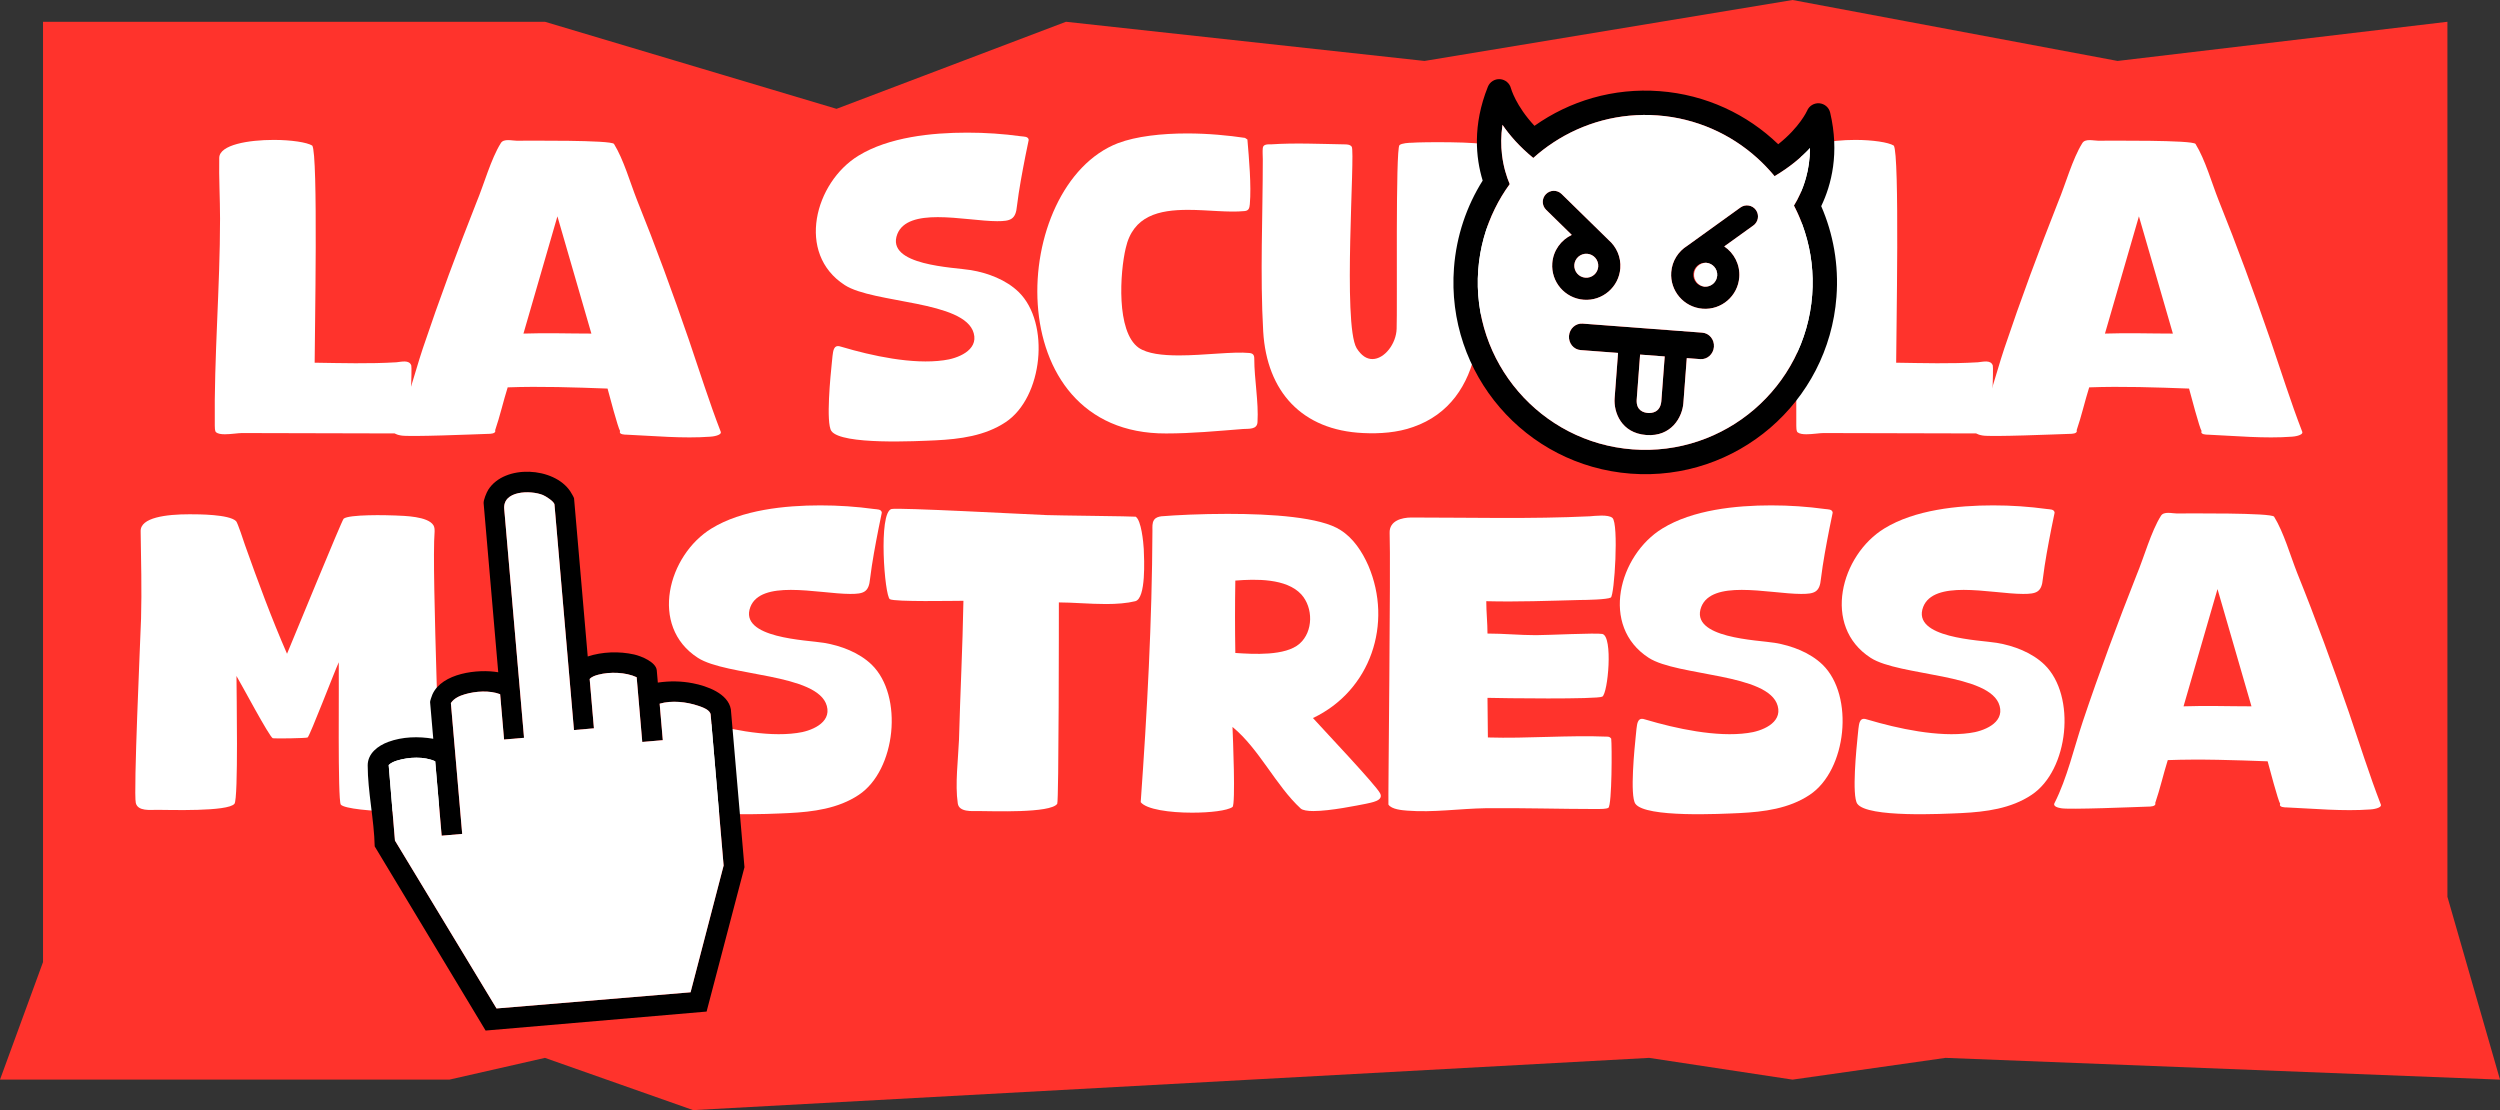<svg xmlns="http://www.w3.org/2000/svg" fill="none" viewBox="0 0 554 246" height="246" width="554">
<rect x="0" y="0" width="554" height="246" fill="#333333" stroke="none"/>
<path fill="#FF332C" d="M9.533 24.118V4.824H120.757L185.373 24.118L236.218 4.824L315.663 13.506L397.228 0L469.258 13.506L542.348 4.824V198.729L554 239.247L431.124 234.424L397.228 239.247L365.449 234.424L153.595 246L120.757 234.424L99.572 239.247H0L9.533 213.2V24.118Z"></path>
<path fill="white" d="M456.724 179.102C456.187 179.012 454.843 178.744 455.291 177.937C458.068 172.472 459.591 165.752 461.563 159.838C465.236 148.907 469.268 138.065 473.479 127.403C475.092 123.55 476.705 117.726 478.855 114.321C479.483 113.246 481.364 113.784 482.35 113.784C484.679 113.784 503.406 113.604 503.943 114.5C506.094 117.995 507.527 123.102 509.051 126.955C513.172 137.169 516.935 147.473 520.519 157.867C522.849 164.676 524.999 171.576 527.598 178.296C527.867 179.102 525.627 179.371 525.268 179.371C519.265 179.819 512.724 179.192 506.721 178.923C506.363 178.923 504.929 178.923 505.287 178.116C504.839 177.489 502.868 170.052 502.51 168.708C495.163 168.44 487.726 168.171 480.379 168.44C479.393 171.576 478.676 174.801 477.601 177.937C477.87 178.744 476.436 178.744 476.078 178.744C473.3 178.833 458.337 179.46 456.724 179.102ZM483.873 156.523C488.891 156.344 493.908 156.523 498.926 156.523L491.399 130.539L483.873 156.523Z"></path>
<path fill="white" d="M414.535 145.771C403.693 138.782 407.904 123.012 417.581 117.099C424.301 112.977 433.799 111.992 441.683 111.992C445.715 111.992 449.658 112.26 453.6 112.798C454.227 112.888 455.213 112.798 455.303 113.604L454.586 117.099C453.869 120.772 453.152 124.536 452.704 128.209C452.435 131.256 451.271 131.614 448.314 131.614C444.819 131.614 439.623 130.718 435.143 130.718C430.931 130.718 427.347 131.524 426.183 134.481C423.495 141.47 438.816 141.828 442.49 142.456C446.253 143.083 450.285 144.606 453.063 147.294C460.141 154.193 458.439 170.68 450.195 176.145C445.626 179.192 440.071 179.908 434.695 180.177C430.663 180.356 413.818 181.252 411.578 178.116C410.323 176.324 411.399 165.662 411.667 163.064C411.757 162.347 411.847 160.644 412.115 160.017C412.474 159.121 413.101 159.211 413.907 159.48C420.538 161.451 429.587 163.422 436.487 162.436C439.443 162.078 444.192 160.286 443.117 156.433C441.146 149.176 420.896 149.892 414.535 145.771Z"></path>
<path fill="white" d="M365.356 145.771C354.514 138.782 358.726 123.012 368.402 117.099C375.122 112.977 384.62 111.992 392.505 111.992C396.537 111.992 400.479 112.26 404.422 112.798C405.049 112.888 406.034 112.798 406.124 113.604L405.407 117.099C404.69 120.772 403.974 124.536 403.526 128.209C403.257 131.256 402.092 131.614 399.135 131.614C395.641 131.614 390.444 130.718 385.964 130.718C381.753 130.718 378.169 131.524 377.004 134.481C374.316 141.47 389.638 141.828 393.311 142.456C397.074 143.083 401.106 144.606 403.884 147.294C410.962 154.193 409.26 170.68 401.017 176.145C396.447 179.192 390.892 179.908 385.516 180.177C381.484 180.356 364.639 181.252 362.399 178.116C361.145 176.324 362.22 165.662 362.489 163.064C362.578 162.347 362.668 160.644 362.937 160.017C363.295 159.121 363.922 159.211 364.729 159.48C371.359 161.451 380.409 163.422 387.308 162.436C390.265 162.078 395.014 160.286 393.938 156.433C391.967 149.176 371.718 149.892 365.356 145.771Z"></path>
<path fill="white" d="M307.675 178.296C307.585 178.116 308.212 124.625 307.943 118.084C307.854 115.396 310.631 114.68 312.782 114.68C325.953 114.68 339.124 115.038 352.295 114.411C353.46 114.321 356.417 113.963 357.313 114.769C358.747 116.024 357.761 131.972 356.955 132.42C356.148 132.868 351.399 132.958 350.145 132.958C343.246 133.137 336.257 133.406 329.358 133.227C329.358 135.646 329.627 137.976 329.627 140.395C333.211 140.395 336.795 140.753 340.379 140.753C342.887 140.753 353.729 140.216 355.073 140.484C357.492 141.022 356.327 153.656 355.073 154.372C353.998 155 332.583 154.731 329.627 154.641L329.716 163.422C338.497 163.691 347.457 162.884 356.238 163.243C356.596 163.243 356.865 163.422 357.044 163.691C357.223 165.124 357.223 178.385 356.417 179.012C355.969 179.281 354.625 179.281 354.087 179.281C345.755 179.281 337.511 179.012 329.179 179.102C323.444 179.192 317.62 180.088 311.886 179.64C310.721 179.55 308.391 179.371 307.675 178.296Z"></path>
<path fill="white" d="M252.781 177.758C254.215 157.688 255.29 137.707 255.38 117.547C255.38 116.83 255.29 115.844 255.738 115.217C256.097 114.68 256.724 114.5 257.351 114.411C260.666 114.142 266.132 113.873 272.045 113.873C281.812 113.873 292.653 114.59 297.044 117.457C299.911 119.249 301.882 122.296 303.226 125.342C308.692 138.155 303.764 153.028 290.951 159.121C293.46 161.899 304.839 173.905 305.825 175.787C306.721 177.489 303.764 177.848 302.689 178.116C300.807 178.475 294.804 179.729 291.041 179.729C289.697 179.729 288.711 179.55 288.263 179.192C282.708 174.084 279.034 165.931 273.121 161.092C273.21 163.243 273.837 178.296 273.121 178.833C271.956 179.64 268.193 180.088 264.161 180.088C259.233 180.088 254.036 179.371 252.781 177.758ZM273.748 128.657C273.658 134.033 273.658 139.32 273.748 144.696C277.69 144.964 284.858 145.412 287.994 142.635C291.041 139.947 291.041 134.66 288.353 131.704C285.037 128.12 278.228 128.299 273.748 128.657Z"></path>
<path fill="white" d="M197.19 132.779C196.025 132.062 194.592 113.604 197.549 112.798C198.982 112.44 227.475 113.963 231.865 114.142C233.837 114.232 251.488 114.411 251.667 114.5C252.921 115.307 253.369 120.145 253.459 121.668C253.549 123.908 253.997 132.6 251.577 133.227C249.785 133.675 247.456 133.854 245.126 133.854C241.542 133.854 237.6 133.496 234.643 133.496C234.643 136.542 234.643 177.579 234.285 178.116C232.851 180.267 219.68 179.729 216.813 179.729C215.379 179.729 212.512 179.998 212.243 178.027C211.616 173.816 212.333 168.26 212.512 163.96C212.781 153.745 213.318 143.441 213.497 133.137C211.347 133.137 198.265 133.406 197.19 132.779Z"></path>
<path fill="white" d="M154.642 145.771C143.8 138.782 148.012 123.012 157.689 117.099C164.409 112.977 173.906 111.992 181.791 111.992C185.823 111.992 189.765 112.26 193.708 112.798C194.335 112.888 195.321 112.798 195.41 113.604L194.693 117.099C193.977 120.772 193.26 124.536 192.812 128.209C192.543 131.256 191.378 131.614 188.421 131.614C184.927 131.614 179.73 130.718 175.25 130.718C171.039 130.718 167.455 131.524 166.29 134.481C163.602 141.47 178.924 141.828 182.597 142.456C186.361 143.083 190.393 144.606 193.17 147.294C200.249 154.193 198.546 170.68 190.303 176.145C185.733 179.192 180.178 179.908 174.802 180.177C170.77 180.356 153.925 181.252 151.685 178.116C150.431 176.324 151.506 165.662 151.775 163.064C151.865 162.347 151.954 160.644 152.223 160.017C152.581 159.121 153.208 159.211 154.015 159.48C160.645 161.451 169.695 163.422 176.594 162.436C179.551 162.078 184.3 160.286 183.224 156.433C181.253 149.176 161.004 149.892 154.642 145.771Z"></path>
<path fill="white" d="M30.093 177.937C29.556 175.608 31.079 142.276 31.258 137.08C31.437 130.628 31.258 124.177 31.168 117.726C31.079 114.68 36.813 113.963 42.01 113.963C43.892 113.963 50.791 113.963 52.314 115.486C52.672 115.844 54.016 119.966 54.285 120.772C57.152 128.836 60.199 137.08 63.604 144.875C64.858 141.918 75.789 115.217 76.148 114.948C77.312 113.963 85.735 114.142 87.616 114.232C89.677 114.321 94.784 114.411 96.039 116.382C96.308 116.83 96.308 117.278 96.308 117.816C95.591 126.596 97.92 177.041 97.204 178.564C96.845 179.371 92.634 179.819 88.064 179.819C82.42 179.819 76.237 179.192 75.52 178.296C74.804 177.31 75.162 150.43 75.072 146.756C74.087 148.907 68.711 162.974 68.173 163.422C67.904 163.601 61.005 163.691 60.468 163.601C59.751 163.422 53.389 151.416 52.404 149.803C52.404 153.118 52.852 177.041 51.956 178.116C50.522 179.908 37.44 179.46 34.752 179.46C33.319 179.46 30.541 179.819 30.093 177.937Z"></path>
<path fill="white" d="M439.31 96.502C438.772 96.412 437.428 96.144 437.876 95.337C440.654 89.872 442.177 83.152 444.148 77.238C447.822 66.307 451.854 55.465 456.065 44.803C457.678 40.95 459.291 35.126 461.441 31.721C462.068 30.646 463.95 31.184 464.936 31.184C467.265 31.184 485.992 31.004 486.529 31.9C488.68 35.395 490.113 40.502 491.636 44.355C495.758 54.569 499.521 64.873 503.105 75.267C505.435 82.076 507.585 88.976 510.184 95.696C510.452 96.502 508.212 96.771 507.854 96.771C501.851 97.219 495.31 96.592 489.307 96.323C488.948 96.323 487.515 96.323 487.873 95.516C487.425 94.889 485.454 87.452 485.096 86.108C477.748 85.84 470.312 85.571 462.964 85.84C461.979 88.976 461.262 92.201 460.187 95.337C460.456 96.144 459.022 96.144 458.664 96.144C455.886 96.233 440.923 96.86 439.31 96.502ZM466.459 73.923C471.476 73.744 476.494 73.923 481.512 73.923L473.985 47.939L466.459 73.923Z"></path>
<path fill="white" d="M398.059 94.352C397.88 79.03 399.224 63.798 399.224 48.476C399.224 43.996 398.955 39.427 399.045 34.947C399.134 32.08 405.496 31.004 411.141 31.004C414.993 31.004 418.488 31.542 419.653 32.259C420.997 33.961 420.19 74.819 420.19 80.374C426.193 80.464 432.286 80.643 438.289 80.284C439.365 80.195 441.157 79.657 441.605 81.001C441.784 81.539 441.336 92.828 441.246 94.352C441.246 94.889 441.246 96.054 440.44 96.054C428.344 96.054 416.158 95.964 404.062 95.964C403.256 95.964 401.643 96.233 400.299 96.233C399.493 96.233 398.776 96.144 398.328 95.785C398.059 95.516 398.059 94.71 398.059 94.352Z"></path>
<path fill="white" d="M279.927 73.475C279.21 60.841 279.837 47.939 279.837 35.305C279.837 34.499 279.748 33.603 279.837 32.796C279.927 31.9 281.002 31.99 281.629 31.99C287.005 31.631 292.471 31.9 297.847 31.99C298.385 31.99 299.191 31.99 299.549 32.528C300.356 33.782 297.489 71.862 300.625 77.148C301.7 78.851 302.865 79.567 304.119 79.567C306.807 79.567 309.405 76.163 309.495 72.847C309.674 68.278 309.226 33.065 310.122 32.169C310.57 31.721 312.273 31.631 312.9 31.631C314.871 31.452 328.401 31.363 329.297 32.169C330.282 33.065 329.745 48.118 329.655 50.447C329.386 59.497 328.849 68.547 327.057 77.417C325.444 85.391 321.143 91.843 313.169 94.62C309.674 95.875 305.732 96.144 302.058 95.964C288.529 95.337 280.733 86.825 279.927 73.475Z"></path>
<path fill="white" d="M258.414 96.054C220.872 96.233 223.649 41.039 247.752 31.721C251.784 30.198 257.428 29.571 263.073 29.571C267.732 29.571 272.302 30.019 275.886 30.556L276.424 30.915C276.782 35.126 277.32 41.129 276.961 45.251C276.872 46.057 276.782 46.684 275.796 46.774C272.212 47.132 267.643 46.505 263.252 46.505C256.891 46.505 251.067 47.76 249.454 55.017C248.2 60.303 247.304 73.475 252.321 77.059C254.292 78.403 257.608 78.761 261.281 78.761C266.836 78.761 273.288 77.865 276.872 78.224C277.678 78.313 277.947 78.671 277.947 79.478C277.947 84.047 278.932 89.065 278.664 93.545C278.574 95.248 276.692 94.979 275.438 95.068C269.704 95.516 264.148 96.054 258.414 96.054Z"></path>
<path fill="white" d="M187.194 63.171C176.352 56.182 180.563 40.412 190.24 34.499C196.96 30.377 206.458 29.392 214.343 29.392C218.375 29.392 222.317 29.66 226.259 30.198C226.887 30.288 227.872 30.198 227.962 31.004L227.245 34.499C226.528 38.172 225.811 41.936 225.363 45.609C225.095 48.656 223.93 49.014 220.973 49.014C217.479 49.014 212.282 48.118 207.802 48.118C203.591 48.118 200.007 48.924 198.842 51.881C196.154 58.87 211.475 59.228 215.149 59.856C218.912 60.483 222.944 62.006 225.722 64.694C232.8 71.593 231.098 88.08 222.855 93.545C218.285 96.592 212.73 97.308 207.354 97.577C203.322 97.756 186.477 98.652 184.237 95.516C182.983 93.724 184.058 83.062 184.327 80.464C184.416 79.747 184.506 78.044 184.775 77.417C185.133 76.521 185.76 76.611 186.567 76.88C193.197 78.851 202.247 80.822 209.146 79.836C212.103 79.478 216.851 77.686 215.776 73.833C213.805 66.576 193.555 67.292 187.194 63.171Z"></path>
<path fill="white" d="M88.848 96.502C88.31 96.412 86.966 96.144 87.414 95.337C90.192 89.872 91.715 83.152 93.686 77.238C97.36 66.307 101.392 55.465 105.603 44.803C107.216 40.95 108.829 35.126 110.979 31.721C111.606 30.646 113.488 31.184 114.474 31.184C116.803 31.184 135.53 31.004 136.067 31.9C138.218 35.395 139.651 40.502 141.174 44.355C145.296 54.569 149.059 64.873 152.643 75.267C154.973 82.076 157.123 88.976 159.722 95.696C159.99 96.502 157.75 96.771 157.392 96.771C151.389 97.219 144.848 96.592 138.845 96.323C138.486 96.323 137.053 96.323 137.411 95.516C136.963 94.889 134.992 87.452 134.634 86.108C127.286 85.84 119.85 85.571 112.502 85.84C111.517 88.976 110.8 92.201 109.725 95.337C109.994 96.144 108.56 96.144 108.202 96.144C105.424 96.233 90.461 96.86 88.848 96.502ZM115.997 73.923C121.014 73.744 126.032 73.923 131.05 73.923L123.523 47.939L115.997 73.923Z"></path>
<path fill="white" d="M47.597 94.352C47.418 79.03 48.762 63.798 48.762 48.476C48.762 43.996 48.493 39.427 48.583 34.947C48.672 32.08 55.034 31.004 60.679 31.004C64.531 31.004 68.026 31.542 69.191 32.259C70.535 33.961 69.728 74.819 69.728 80.374C75.731 80.464 81.824 80.643 87.828 80.284C88.903 80.195 90.695 79.657 91.143 81.001C91.322 81.539 90.874 92.828 90.784 94.352C90.784 94.889 90.784 96.054 89.978 96.054C77.882 96.054 65.696 95.964 53.6 95.964C52.794 95.964 51.181 96.233 49.837 96.233C49.031 96.233 48.314 96.144 47.866 95.785C47.597 95.516 47.597 94.71 47.597 94.352Z"></path>
<path fill="black" d="M130.24 145.476C133.453 144.413 137.218 144.293 140.522 145.033C142.052 145.376 145.381 146.704 145.54 148.544L145.775 151.261C148.431 150.879 150.933 150.902 153.561 151.416C156.64 152.018 161.33 153.644 161.959 157.184L164.974 192.171L156.58 224.164L107.609 228.371L83.034 187.557C82.912 181.724 81.482 175.377 81.481 169.608C81.481 166.953 83.76 165.252 86.033 164.409C89.191 163.238 92.719 163.155 96.011 163.71L95.306 155.56C95.288 155.354 95.703 154.153 95.823 153.885C97.942 149.146 105.894 148.191 110.41 148.973L107.171 111.51C107.113 110.832 107.818 109.124 108.208 108.513C111.831 102.851 122.775 103.461 126.379 108.892C126.534 109.125 127.195 110.246 127.209 110.415L130.24 145.477L130.24 145.476ZM127.189 161.779L122.87 111.808C122.811 111.132 120.928 109.95 120.307 109.698C117.591 108.592 111.29 108.666 111.744 112.891L116.125 163.5L111.698 163.883L110.83 153.838C108.498 152.949 105.418 153.15 103.032 153.85C101.838 154.2 100.621 154.733 99.914 155.8L102.421 184.798L97.868 185.191L96.442 168.703C93.957 167.579 90.601 167.75 88.013 168.536C87.331 168.743 86.644 169.033 86.129 169.532L87.519 186.269L110.03 223.476L153.03 219.893L160.353 191.809L157.476 158.329C157.332 157.288 155.65 156.717 154.751 156.412C152.139 155.522 148.849 155.161 146.177 155.94L146.876 164.026L142.323 164.42L141.083 150.079C138.674 148.949 135.157 148.834 132.598 149.513C131.902 149.698 131.168 149.922 130.669 150.469L131.613 161.399L127.187 161.782L127.189 161.779Z"></path>
<path fill="white" d="M127.189 161.779L131.616 161.397L130.671 150.467C131.17 149.919 131.904 149.695 132.6 149.51C135.158 148.832 138.677 148.945 141.086 150.076L142.325 164.417L146.878 164.024L146.179 155.937C148.85 155.158 152.14 155.52 154.753 156.409C155.653 156.715 157.334 157.285 157.478 158.327L160.355 191.806L153.032 219.89L110.032 223.473L87.521 186.267L86.132 169.529C86.646 169.03 87.334 168.74 88.015 168.533C90.603 167.748 93.96 167.576 96.445 168.7L97.87 185.189L102.423 184.795L99.916 155.797C100.623 154.731 101.84 154.196 103.034 153.847C105.419 153.148 108.499 152.946 110.832 153.835L111.701 163.88L116.127 163.497L111.746 112.888C111.292 108.662 117.592 108.588 120.31 109.695C120.93 109.947 122.814 111.13 122.872 111.805L127.191 161.777L127.189 161.779Z"></path>
<g clip-path="url(#clip0_21_320)">
<path fill="white" d="M380.724 61.091C380.613 62.558 379.33 63.66 377.864 63.549C377.805 63.545 377.742 63.54 377.684 63.526C379.15 63.637 380.423 62.538 380.533 61.077C380.644 59.615 379.55 58.338 378.084 58.227C378.143 58.222 378.207 58.227 378.266 58.231C379.732 58.342 380.835 59.625 380.724 61.091Z"></path>
<path fill="black" d="M377.233 73.717L350.706 71.713C349.161 71.597 347.811 72.817 347.689 74.435C347.566 76.053 348.718 77.462 350.263 77.579L358.558 78.206L357.8 88.241C357.57 91.291 359.246 95.979 364.813 96.4C370.381 96.82 372.804 92.402 373.036 89.328L373.789 79.356L376.79 79.583C378.335 79.699 379.685 78.484 379.808 76.861C379.93 75.238 378.778 73.834 377.233 73.717ZM368.15 88.934C367.901 91.442 365.989 91.573 365.182 91.512C364.2 91.438 362.569 90.961 362.688 88.61L363.446 78.575L368.901 78.987L368.15 88.934Z"></path>
<path fill="black" d="M356.425 53.15C356.425 53.15 356.42 53.14 356.416 53.135L346.043 42.981C345.077 42.038 343.528 42.054 342.58 43.02C341.632 43.985 341.647 45.54 342.617 46.488L348.303 52.055C345.927 53.178 344.197 55.51 343.985 58.316C343.672 62.471 346.799 66.109 350.953 66.423C355.108 66.737 358.746 63.61 359.06 59.455C359.248 56.962 358.193 54.66 356.425 53.15ZM351.323 61.535C349.856 61.424 348.763 60.147 348.873 58.685C348.984 57.224 350.256 56.125 351.723 56.236C353.189 56.347 354.282 57.624 354.172 59.086C354.062 60.547 352.784 61.645 351.323 61.535Z"></path>
<path fill="black" d="M389.109 46.534C388.322 45.438 386.787 45.189 385.69 45.976L373.915 54.456L373.899 54.47C371.924 55.697 370.535 57.814 370.347 60.307C370.033 64.462 373.16 68.1 377.315 68.414C381.469 68.728 385.107 65.601 385.421 61.446C385.633 58.64 384.274 56.075 382.094 54.607L388.555 49.958C389.652 49.166 389.901 47.632 389.109 46.534ZM377.591 63.514C376.177 63.363 375.126 62.109 375.235 60.676C375.343 59.244 376.57 58.162 377.991 58.225C378.02 58.222 378.055 58.225 378.084 58.227C379.55 58.338 380.644 59.615 380.533 61.077C380.423 62.538 379.15 63.637 377.684 63.526C377.654 63.524 377.62 63.521 377.591 63.514Z"></path>
<path fill="black" d="M403.582 45.681C405.847 40.951 407.667 33.901 405.565 24.958C405.302 23.822 404.328 22.986 403.165 22.889L403.146 22.887C401.987 22.8 400.9 23.465 400.455 24.537C400.437 24.575 398.822 28.194 394.054 31.963C387.18 25.339 378.042 20.976 367.782 20.201C357.522 19.426 347.832 22.366 340.041 27.884C335.893 23.441 334.84 19.62 334.828 19.58C334.549 18.453 333.574 17.632 332.416 17.544L332.396 17.543C331.232 17.465 330.143 18.145 329.713 19.228C326.291 27.754 327.032 34.997 328.56 40.014C325.006 45.674 322.74 52.252 322.201 59.379C320.433 82.783 337.975 103.192 361.379 104.96C384.783 106.728 405.192 89.186 406.96 65.782C407.498 58.655 406.245 51.811 403.582 45.681ZM361.785 99.583C341.383 98.042 326.037 80.188 327.578 59.785C327.945 54.922 329.24 50.349 331.277 46.222C332.213 44.311 333.313 42.502 334.552 40.801C333.856 39.151 333.157 36.955 332.845 34.316C332.606 32.331 332.588 30.098 332.949 27.663C333.728 28.803 334.678 30.025 335.831 31.287C336.949 32.502 338.255 33.756 339.779 35.002C341.16 33.759 342.627 32.626 344.179 31.603C350.802 27.231 358.865 24.935 367.376 25.578C375.886 26.221 383.513 29.702 389.403 35.019C389.426 35.04 389.445 35.056 389.468 35.078C389.735 35.319 390.001 35.566 390.258 35.816C390.34 35.896 390.427 35.976 390.509 36.061C390.761 36.306 391.013 36.556 391.259 36.816C391.564 37.129 391.86 37.446 392.15 37.773C392.305 37.937 392.454 38.106 392.598 38.279C392.816 38.526 393.032 38.783 393.244 39.04C394.937 38.038 396.417 36.994 397.704 35.961C399.034 34.886 400.157 33.821 401.098 32.81C401.089 35.272 400.736 37.478 400.202 39.404C399.497 41.966 398.476 44.032 397.54 45.559C397.659 45.794 397.779 46.029 397.894 46.264C398.001 46.474 398.103 46.688 398.2 46.897C398.234 46.973 398.268 47.044 398.302 47.116C398.391 47.309 398.479 47.503 398.563 47.696C398.664 47.925 398.764 48.158 398.86 48.387C399.272 49.377 399.643 50.383 399.964 51.41C401.358 55.797 401.95 60.512 401.583 65.376C400.042 85.778 382.188 101.124 361.785 99.583Z"></path>
<path fill="white" d="M399.964 51.41C399.643 50.383 399.272 49.377 398.86 48.387C398.764 48.158 398.664 47.925 398.563 47.696C398.479 47.503 398.391 47.309 398.302 47.116C398.268 47.044 398.234 46.973 398.2 46.897C398.103 46.688 398.001 46.474 397.894 46.264C397.779 46.029 397.659 45.794 397.54 45.559C398.476 44.032 399.497 41.966 400.202 39.404C400.736 37.478 401.089 35.272 401.098 32.81C400.157 33.821 399.034 34.886 397.704 35.961C396.417 36.994 394.937 38.038 393.244 39.04C393.032 38.783 392.816 38.526 392.598 38.279C392.454 38.105 392.305 37.937 392.15 37.773C391.86 37.446 391.564 37.129 391.259 36.816C391.013 36.556 390.761 36.306 390.509 36.061C390.427 35.976 390.34 35.896 390.258 35.816C390.001 35.566 389.735 35.319 389.468 35.078C389.445 35.056 389.426 35.04 389.403 35.019C383.513 29.702 375.886 26.221 367.376 25.578C358.865 24.935 350.802 27.231 344.179 31.603C342.627 32.626 341.16 33.759 339.779 35.002C338.255 33.756 336.949 32.502 335.831 31.287C334.678 30.025 333.728 28.803 332.949 27.662C332.588 30.098 332.606 32.331 332.845 34.316C333.157 36.955 333.856 39.151 334.552 40.801C333.313 42.502 332.213 44.311 331.277 46.221C329.24 50.349 327.945 54.922 327.578 59.785C326.037 80.188 341.383 98.042 361.785 99.583C382.188 101.124 400.042 85.778 401.583 65.376C401.95 60.512 401.358 55.797 399.964 51.41ZM343.985 58.316C344.197 55.51 345.927 53.178 348.303 52.055L342.617 46.488C341.647 45.54 341.632 43.985 342.58 43.02C343.528 42.054 345.077 42.038 346.043 42.981L356.416 53.135C356.416 53.135 356.42 53.145 356.424 53.15C358.193 54.66 359.248 56.962 359.06 59.455C358.746 63.61 355.108 66.737 350.953 66.423C346.798 66.109 343.671 62.471 343.985 58.316ZM376.79 79.583L373.789 79.356L373.036 89.328C372.804 92.402 370.425 96.824 364.813 96.4C359.202 95.976 357.57 91.291 357.8 88.241L358.558 78.206L350.263 77.579C348.718 77.462 347.566 76.058 347.689 74.435C347.811 72.812 349.161 71.597 350.706 71.713L377.233 73.717C378.778 73.834 379.93 75.243 379.808 76.861C379.686 78.479 378.335 79.699 376.79 79.583ZM388.555 49.958L382.094 54.607C384.274 56.075 385.633 58.64 385.421 61.446C385.107 65.601 381.474 68.728 377.314 68.414C373.155 68.1 370.033 64.462 370.346 60.307C370.535 57.814 371.924 55.697 373.899 54.47L373.915 54.457L385.69 45.976C386.787 45.189 388.322 45.438 389.109 46.534C389.901 47.632 389.652 49.166 388.555 49.958Z"></path>
<path fill="white" d="M352.349 61.411C353.743 60.953 354.502 59.452 354.045 58.058C353.587 56.664 352.086 55.905 350.691 56.363C349.297 56.821 348.538 58.322 348.996 59.716C349.454 61.11 350.955 61.869 352.349 61.411Z"></path>
<path fill="white" d="M380.533 61.077C380.423 62.538 379.15 63.637 377.684 63.526C377.654 63.524 377.62 63.521 377.591 63.514C376.262 63.276 375.302 62.063 375.406 60.69C375.509 59.316 376.641 58.261 377.991 58.225C378.02 58.223 378.055 58.225 378.084 58.227C379.55 58.338 380.644 59.615 380.533 61.077Z"></path>
<path fill="white" d="M368.901 78.987L368.15 88.934C367.901 91.442 365.989 91.573 365.182 91.512C364.2 91.438 362.569 90.961 362.688 88.61L363.446 78.575L368.901 78.987Z"></path>
</g>
<defs>
<clipPath id="clip0_21_320">
<rect transform="translate(325.402 17) rotate(4.32)" fill="white" height="85" width="85"></rect>
</clipPath>
</defs>
</svg>
